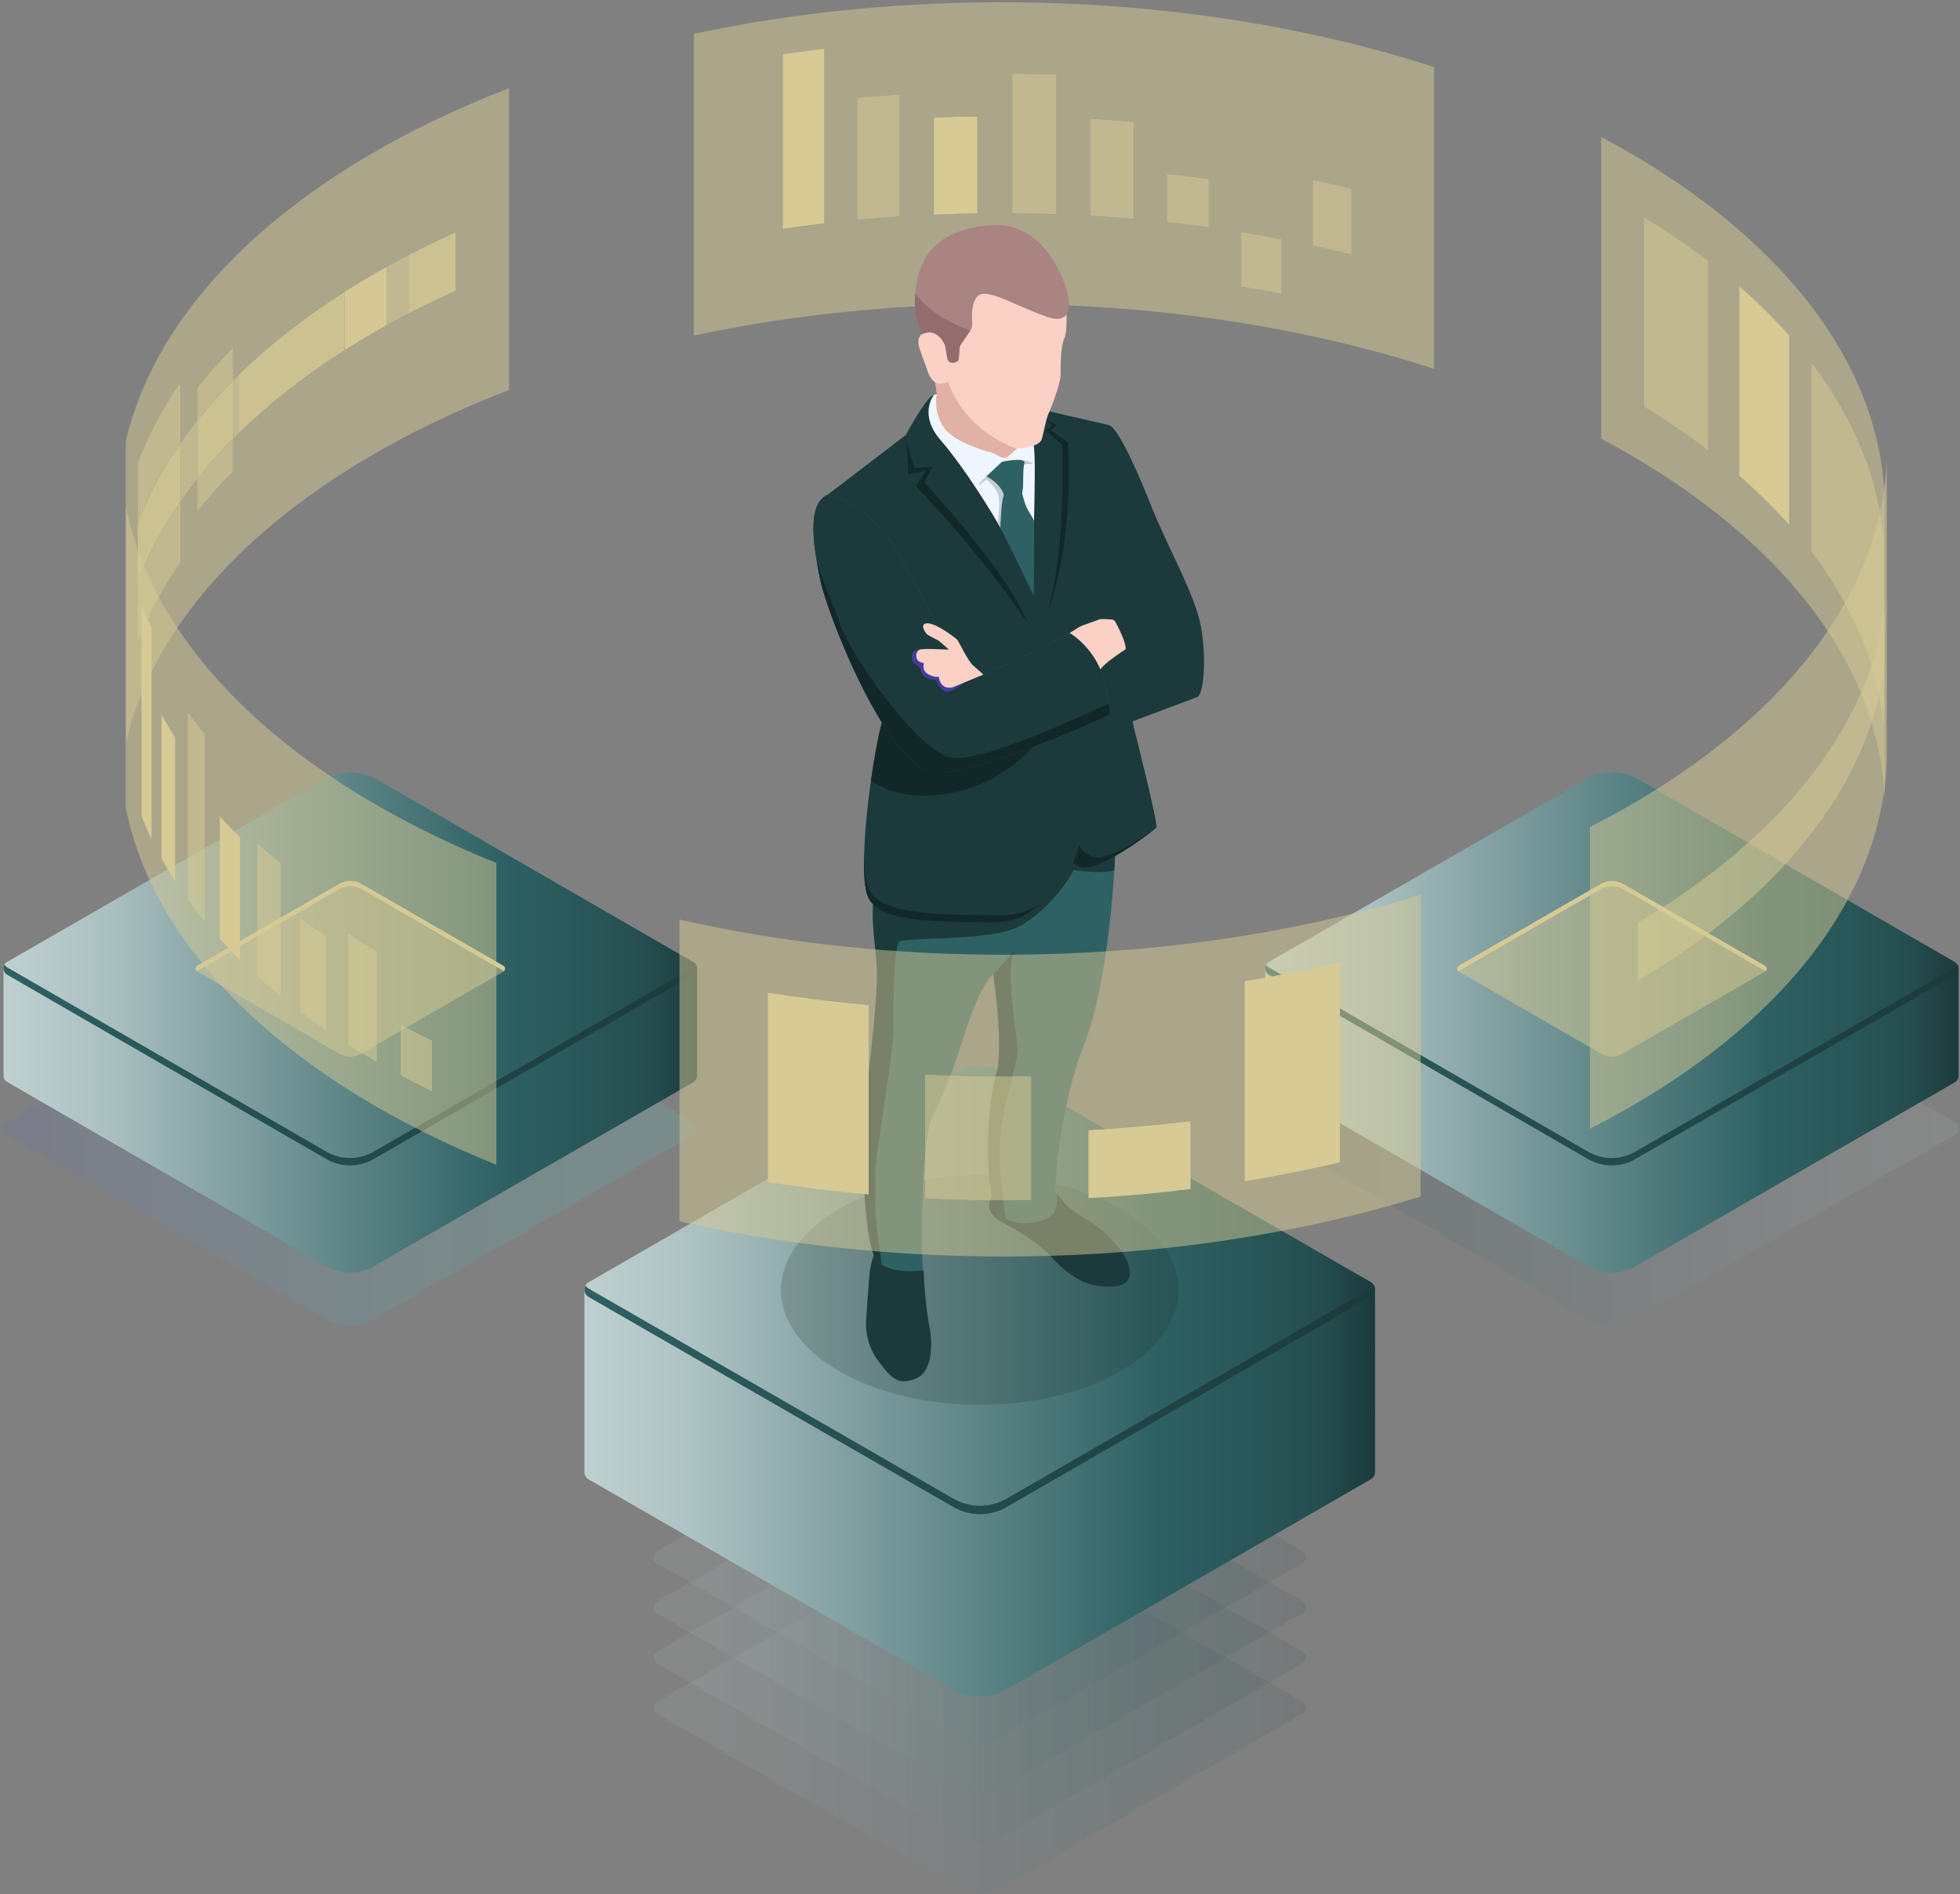 <svg width="536" height="518" viewBox="0 0 536 518" fill="none" xmlns="http://www.w3.org/2000/svg">
<rect x="0" y="0" width="536" height="518" fill="#808080" stroke="none"/>
<g opacity="0.11">
<path d="M103.113 256.944C98.619 254.353 93.086 254.353 88.577 256.944L1.99 306.817C0.629 307.608 0.629 309.569 1.99 310.36L89.309 360.775C93.276 363.058 98.165 363.058 102.132 360.775L189.583 310.404C190.944 309.613 190.944 307.652 189.583 306.861L103.113 256.944Z" fill="url(#paint0_linear_991_318)"/>
</g>
<g opacity="0.11">
<path d="M103.113 242.352C98.619 239.761 93.086 239.761 88.577 242.352L1.99 292.24C0.629 293.031 0.629 294.992 1.99 295.783L89.309 346.198C93.276 348.481 98.165 348.481 102.132 346.198L189.583 295.827C190.944 295.036 190.944 293.075 189.583 292.284L103.113 242.367V242.352Z" fill="url(#paint1_linear_991_318)"/>
</g>
<g opacity="0.11">
<path d="M103.113 227.771C98.619 225.18 93.086 225.18 88.577 227.771L1.99 277.645C0.629 278.435 0.629 280.397 1.99 281.187L89.309 331.602C93.276 333.886 98.165 333.886 102.132 331.602L189.583 281.231C190.944 280.441 190.944 278.479 189.583 277.689L103.113 227.771Z" fill="url(#paint2_linear_991_318)"/>
</g>
<g opacity="0.11">
<path d="M103.113 213.176C98.619 210.585 93.086 210.585 88.577 213.176L1.99 263.049C0.629 263.84 0.629 265.801 1.99 266.592L89.309 317.007C93.276 319.29 98.165 319.29 102.132 317.007L189.583 266.636C190.944 265.845 190.944 263.884 189.583 263.093L103.113 213.176Z" fill="url(#paint3_linear_991_318)"/>
</g>
<path d="M189.584 263.112L103.114 213.195C98.62 210.604 93.087 210.604 88.578 213.195L1.991 263.054C1.303 263.449 0.967 264.137 0.967 264.825V294.16C0.967 294.848 1.303 295.536 1.991 295.932L89.31 346.347C93.277 348.63 98.166 348.63 102.134 346.347L189.584 295.976C190.272 295.58 190.609 294.892 190.609 294.204V264.869C190.609 264.181 190.272 263.493 189.584 263.098V263.112Z" fill="url(#paint4_linear_991_318)"/>
<g opacity="0.11">
<path d="M103.113 213.176C98.619 210.585 93.086 210.585 88.577 213.176L1.99 263.049C0.629 263.84 0.629 265.801 1.99 266.592L89.309 317.007C93.276 319.29 98.165 319.29 102.132 317.007L189.583 266.636C190.944 265.845 190.944 263.884 189.583 263.093L103.113 213.176Z" fill="url(#paint5_linear_991_318)"/>
</g>
<g opacity="0.5">
<path d="M98.899 241.779C96.996 240.681 94.639 240.681 92.736 241.779L53.929 264.132C53.315 264.484 53.315 265.362 53.929 265.713L92.897 288.213C94.668 289.237 96.85 289.237 98.621 288.213L137.647 265.743C138.262 265.391 138.262 264.513 137.647 264.162L98.899 241.794V241.779Z" fill="#D7CA94"/>
</g>
<path d="M53.944 265.528L92.75 243.175C94.653 242.077 97.01 242.077 98.913 243.175L137.661 265.542C137.661 265.542 137.72 265.601 137.749 265.63C138.247 265.235 138.232 264.474 137.661 264.137L98.913 241.769C97.01 240.672 94.653 240.672 92.75 241.769L53.944 264.122C53.373 264.445 53.358 265.22 53.856 265.616C53.885 265.586 53.9 265.542 53.944 265.528Z" fill="#D7CA94"/>
<path d="M189.584 264.63L102.133 315.001C98.166 317.284 93.277 317.284 89.31 315.001L1.991 264.586C1.654 264.395 1.406 264.117 1.23 263.824C0.703 264.747 0.966 266.006 1.991 266.606L89.31 317.021C93.277 319.304 98.166 319.304 102.133 317.021L189.584 266.65C190.608 266.049 190.857 264.791 190.345 263.868C190.169 264.176 189.92 264.439 189.584 264.63Z" fill="url(#paint6_linear_991_318)"/>
<g opacity="0.11">
<path d="M448.129 256.944C443.635 254.353 438.102 254.353 433.593 256.944L346.992 306.832C345.63 307.622 345.63 309.584 346.992 310.374L434.31 360.79C438.278 363.073 443.167 363.073 447.134 360.79L534.584 310.418C535.946 309.628 535.946 307.666 534.584 306.876L448.115 256.959L448.129 256.944Z" fill="url(#paint7_linear_991_318)"/>
</g>
<g opacity="0.11">
<path d="M448.129 242.352C443.635 239.761 438.102 239.761 433.593 242.352L346.992 292.24C345.63 293.031 345.63 294.992 346.992 295.783L434.31 346.198C438.278 348.481 443.167 348.481 447.134 346.198L534.584 295.827C535.946 295.036 535.946 293.075 534.584 292.284L448.115 242.367L448.129 242.352Z" fill="url(#paint8_linear_991_318)"/>
</g>
<g opacity="0.11">
<path d="M448.129 227.771C443.635 225.18 438.102 225.18 433.593 227.771L346.992 277.66C345.63 278.45 345.63 280.412 346.992 281.202L434.31 331.617C438.278 333.901 443.167 333.901 447.134 331.617L534.584 281.246C535.946 280.455 535.946 278.494 534.584 277.703L448.115 227.786L448.129 227.771Z" fill="url(#paint9_linear_991_318)"/>
</g>
<g opacity="0.11">
<path d="M448.129 213.176C443.635 210.585 438.102 210.585 433.593 213.176L346.992 263.064C345.63 263.854 345.63 265.816 346.992 266.606L434.31 317.021C438.278 319.305 443.167 319.305 447.134 317.021L534.584 266.65C535.946 265.86 535.946 263.898 534.584 263.108L448.115 213.19L448.129 213.176Z" fill="url(#paint10_linear_991_318)"/>
</g>
<path d="M534.598 263.112L448.129 213.195C443.634 210.604 438.101 210.604 433.592 213.195L346.991 263.083C346.303 263.478 345.966 264.166 345.966 264.854V294.19C345.966 294.878 346.303 295.566 346.991 295.961L434.31 346.376C438.277 348.66 443.166 348.66 447.133 346.376L534.584 296.005C535.272 295.61 535.608 294.922 535.608 294.234V264.898C535.608 264.21 535.272 263.522 534.584 263.127L534.598 263.112Z" fill="url(#paint11_linear_991_318)"/>
<g opacity="0.11">
<path d="M448.129 213.176C443.635 210.585 438.102 210.585 433.593 213.176L346.992 263.064C345.63 263.854 345.63 265.816 346.992 266.606L434.31 317.021C438.278 319.305 443.167 319.305 447.134 317.021L534.584 266.65C535.946 265.86 535.946 263.898 534.584 263.108L448.115 213.19L448.129 213.176Z" fill="url(#paint12_linear_991_318)"/>
</g>
<g opacity="0.5">
<path d="M443.899 241.779C441.996 240.681 439.639 240.681 437.736 241.779L398.929 264.132C398.314 264.484 398.314 265.362 398.929 265.713L437.897 288.213C439.668 289.237 441.849 289.237 443.621 288.213L482.647 265.743C483.262 265.391 483.262 264.513 482.647 264.162L443.899 241.794V241.779Z" fill="#D7CA94"/>
</g>
<path d="M398.943 265.528L437.75 243.175C439.653 242.077 442.01 242.077 443.913 243.175L482.661 265.542C482.661 265.542 482.72 265.601 482.749 265.63C483.247 265.235 483.232 264.474 482.661 264.137L443.913 241.769C442.01 240.672 439.653 240.672 437.75 241.769L398.943 264.122C398.372 264.445 398.358 265.22 398.856 265.616C398.885 265.586 398.899 265.542 398.943 265.528Z" fill="#D7CA94"/>
<path d="M534.598 264.63L447.147 315.001C443.18 317.284 438.291 317.284 434.324 315.001L347.005 264.586C346.668 264.395 346.419 264.117 346.244 263.824C345.717 264.747 345.98 266.006 347.005 266.606L434.324 317.021C438.291 319.304 443.18 319.304 447.147 317.021L534.598 266.65C535.622 266.049 535.871 264.791 535.359 263.868C535.183 264.176 534.934 264.439 534.598 264.63Z" fill="url(#paint13_linear_991_318)"/>
<path opacity="0.5" d="M515.277 200.877V149.013C514.076 131.33 507.079 114.481 495.339 99.081V150.945C507.079 166.345 514.076 183.194 515.277 200.877ZM489.337 143.67V91.806C485.194 87.136 480.613 82.627 475.606 78.28V130.144C480.613 134.492 485.194 139 489.337 143.67ZM467.101 123.22V71.356C461.656 67.198 455.815 63.217 449.594 59.44V111.304C455.8 115.081 461.656 119.063 467.101 123.22ZM437.854 119.956V37.438C485.634 62.792 515.467 99.052 515.467 139.161V221.693C515.467 181.584 485.634 145.324 437.854 119.97V119.956Z" fill="#D7CA94"/>
<path opacity="0.5" d="M350.461 80.341V65.439C346.816 64.736 343.127 64.092 339.409 63.492V78.394C343.127 78.994 346.816 79.638 350.461 80.341ZM330.582 62.16V48.971C326.805 48.444 322.985 47.975 319.149 47.565V60.755C322.999 61.179 326.805 61.648 330.582 62.16ZM369.594 69.626V51.65C366.095 50.786 362.553 49.966 358.966 49.19V67.166C362.553 67.942 366.095 68.762 369.594 69.626ZM310.015 59.862V33.322C306.121 32.985 302.198 32.707 298.246 32.473V59.013C302.198 59.247 306.121 59.525 310.015 59.862ZM267.3 58.369V31.829C263.304 31.887 259.322 32.005 255.369 32.18V58.72C259.322 58.544 263.304 58.427 267.3 58.369ZM246.089 59.232V25.842C242.18 26.105 238.301 26.413 234.436 26.779V60.169C238.286 59.803 242.18 59.496 246.089 59.232ZM288.862 58.588V20.396C285.291 20.265 281.689 20.191 278.074 20.147C277.649 20.147 277.225 20.147 276.786 20.147V58.339C277.21 58.339 277.635 58.339 278.074 58.339C281.689 58.369 285.291 58.456 288.862 58.588ZM225.404 61.106V13.341C221.598 13.78 217.822 14.277 214.074 14.834V62.614C217.822 62.072 221.598 61.574 225.404 61.121V61.106ZM189.745 9.242C217.221 3.401 247.011 0.327 278.074 0.634C319.545 1.044 358.395 7.441 392.181 18.332V100.864C358.395 89.959 319.545 83.576 278.074 83.166C247.011 82.859 217.207 85.918 189.745 91.774V9.242Z" fill="#D7CA94"/>
<path opacity="0.5" d="M49.347 121.18V104.565C44.414 111.665 40.461 119.072 37.621 126.698V175.913C40.476 168.272 44.414 160.879 49.347 153.78V137.165C50.781 135.101 52.289 133.066 53.885 131.061V140.02C56.915 136.214 60.223 132.495 63.81 128.88V119.921C79.37 104.258 100.113 90.512 124.662 79.445V63.46C120.3 65.436 116.055 67.486 111.926 69.623C109.862 70.692 107.842 71.775 105.837 72.887C90.071 81.641 76.384 91.61 65.215 102.545C64.746 103.013 64.278 103.467 63.81 103.936V94.977C60.223 98.593 56.9 102.296 53.885 106.117V115.076C52.289 117.081 50.781 119.116 49.347 121.18ZM34.401 120.667C43.784 80.397 83.235 45.718 139.198 24.126V106.658C83.235 128.25 43.784 162.929 34.401 203.199V120.667Z" fill="#D7CA94"/>
<path opacity="0.75" d="M63.81 103.954C64.278 103.486 64.746 103.017 65.215 102.564V118.549C73.559 110.381 83.308 102.754 94.272 95.757C97.991 93.385 101.841 91.102 105.837 88.891V72.906C107.828 71.793 109.862 70.71 111.926 69.642V85.627C116.04 83.49 120.285 81.44 124.662 79.464C100.113 90.531 79.385 104.276 63.81 119.94V103.954ZM49.347 121.184C50.781 119.12 52.289 117.085 53.885 115.08V131.065C52.289 133.07 50.781 135.105 49.347 137.169V121.184Z" fill="#D7CA94"/>
<path opacity="0.88" d="M111.926 69.642C116.04 67.504 120.285 65.455 124.662 63.479V79.464C120.3 81.44 116.054 83.49 111.926 85.627V69.642Z" fill="#D7CA94"/>
<path opacity="0.88" d="M65.215 102.562C73.559 94.394 83.308 86.767 94.272 79.77V95.755C83.308 102.738 73.544 110.379 65.215 118.547V102.562Z" fill="#D7CA94"/>
<path opacity="0.97" d="M94.273 79.768C97.991 77.396 101.841 75.113 105.837 72.902V88.888C101.856 91.098 97.991 93.396 94.273 95.753V79.768Z" fill="#D7CA94"/>
<path opacity="0.75" d="M37.622 126.714C40.476 119.073 44.414 111.681 49.347 104.581V121.196C44.414 128.295 40.462 135.703 37.622 143.329V159.314C40.476 151.673 44.414 144.281 49.347 137.181V153.796C44.414 160.895 40.462 168.303 37.622 175.929V126.714Z" fill="#D7CA94"/>
<path opacity="0.88" d="M37.622 143.331C40.476 135.69 44.414 128.298 49.347 121.198V137.183C44.414 144.283 40.462 151.69 37.622 159.317V143.331Z" fill="#D7CA94"/>
<path opacity="0.75" d="M53.884 131.064C56.914 127.258 60.223 123.54 63.809 119.924V128.883C60.223 132.499 56.9 136.202 53.884 140.023V131.064ZM53.884 106.12C56.914 102.314 60.223 98.596 63.809 94.98V103.939C60.223 107.555 56.9 111.258 53.884 115.079V106.12Z" fill="#D7CA94"/>
<path opacity="0.88" d="M53.884 115.081C56.914 111.275 60.223 107.556 63.809 103.941V119.926C60.223 123.542 56.9 127.245 53.884 131.066V115.081Z" fill="#D7CA94"/>
<path opacity="0.75" d="M495.338 99.08C507.078 114.48 514.076 131.329 515.276 149.012V200.876C514.076 183.193 507.078 166.344 495.338 150.944V99.08Z" fill="#D7CA94"/>
<path d="M475.606 78.26C480.613 82.608 485.195 87.117 489.337 91.786V143.651C485.195 138.981 480.613 134.472 475.606 130.125V78.26Z" fill="#D7CA94"/>
<path opacity="0.75" d="M449.607 59.436C455.814 63.213 461.669 67.195 467.115 71.352V123.216C461.669 119.059 455.829 115.077 449.607 111.3V59.436Z" fill="#D7CA94"/>
<path opacity="0.75" d="M358.981 49.189C362.568 49.965 366.11 50.785 369.609 51.648V69.624C366.11 68.761 362.568 67.941 358.981 67.165V49.189Z" fill="#D7CA94"/>
<path opacity="0.75" d="M339.41 63.49C343.128 64.091 346.817 64.735 350.462 65.437V80.339C346.817 79.637 343.128 78.993 339.41 78.392V63.49Z" fill="#D7CA94"/>
<path opacity="0.75" d="M319.134 47.565C322.984 47.99 326.79 48.458 330.567 48.971V62.16C326.79 61.633 322.97 61.164 319.134 60.755V47.565Z" fill="#D7CA94"/>
<path opacity="0.75" d="M298.246 32.475C302.198 32.709 306.121 32.987 310.015 33.324V59.864C306.121 59.527 302.198 59.249 298.246 59.015V32.475Z" fill="#D7CA94"/>
<path opacity="0.75" d="M276.8 20.146C277.224 20.146 277.649 20.146 278.088 20.146C281.704 20.176 285.305 20.264 288.877 20.395V58.587C285.305 58.456 281.704 58.382 278.088 58.338C277.663 58.338 277.239 58.338 276.8 58.338V20.146Z" fill="#D7CA94"/>
<path d="M255.37 32.18C259.322 32.004 263.304 31.887 267.3 31.829V58.368C263.304 58.427 259.322 58.544 255.37 58.72V32.18Z" fill="#D7CA94"/>
<path opacity="0.75" d="M234.437 26.762C238.287 26.396 242.181 26.088 246.089 25.825V59.215C242.181 59.479 238.301 59.786 234.437 60.152V26.762Z" fill="#D7CA94"/>
<path d="M214.074 14.818C217.822 14.276 221.599 13.779 225.405 13.325V61.105C221.599 61.544 217.822 62.042 214.074 62.598V14.818Z" fill="#D7CA94"/>
<g opacity="0.11">
<path d="M261.034 418.446C265.265 416.002 270.462 416.002 274.692 418.446L356.111 465.348C357.4 466.095 357.4 467.939 356.111 468.671L274.019 516.07C270.286 518.222 265.689 518.222 261.957 516.07L179.732 468.715C178.444 467.968 178.444 466.124 179.732 465.392L261.034 418.461V418.446Z" fill="url(#paint14_linear_991_318)"/>
</g>
<g opacity="0.11">
<path d="M261.034 404.729C265.265 402.284 270.462 402.284 274.692 404.729L356.111 451.631C357.4 452.377 357.4 454.222 356.111 454.954L274.019 502.353C270.286 504.505 265.689 504.505 261.957 502.353L179.732 454.998C178.444 454.251 178.444 452.407 179.732 451.675L261.034 404.744V404.729Z" fill="url(#paint15_linear_991_318)"/>
</g>
<g opacity="0.11">
<path d="M261.034 391.016C265.265 388.571 270.462 388.571 274.692 391.016L356.111 437.918C357.4 438.664 357.4 440.509 356.111 441.24L274.019 488.64C270.286 490.792 265.689 490.792 261.957 488.64L179.732 441.284C178.444 440.538 178.444 438.693 179.732 437.961L261.034 391.03V391.016Z" fill="url(#paint16_linear_991_318)"/>
</g>
<g opacity="0.11">
<path d="M261.034 377.299C265.265 374.854 270.462 374.854 274.692 377.299L356.111 424.2C357.4 424.947 357.4 426.792 356.111 427.523L274.019 474.923C270.286 477.075 265.689 477.075 261.957 474.923L179.732 427.567C178.444 426.821 178.444 424.976 179.732 424.244L261.034 377.313V377.299Z" fill="url(#paint17_linear_991_318)"/>
</g>
<g opacity="0.11">
<path d="M259.569 343.652C264.693 340.696 271.002 340.696 276.14 343.652L374.862 400.523C376.414 401.416 376.414 403.67 374.862 404.563L275.32 462.034C270.797 464.64 265.22 464.64 260.696 462.034L160.993 404.607C159.442 403.714 159.442 401.46 160.993 400.567L259.569 343.652Z" fill="url(#paint18_linear_991_318)"/>
</g>
<g opacity="0.11">
<path d="M259.569 327.024C264.693 324.067 271.002 324.067 276.14 327.024L374.862 383.895C376.414 384.788 376.414 387.042 374.862 387.935L275.32 445.406C270.797 448.012 265.22 448.012 260.696 445.406L160.993 387.979C159.442 387.086 159.442 384.832 160.993 383.939L259.569 327.024Z" fill="url(#paint19_linear_991_318)"/>
</g>
<g opacity="0.11">
<path d="M259.569 310.397C264.693 307.44 271.002 307.44 276.14 310.397L374.862 367.267C376.414 368.16 376.414 370.414 374.862 371.307L275.32 428.778C270.797 431.384 265.22 431.384 260.696 428.778L160.993 371.351C159.442 370.458 159.442 368.204 160.993 367.311L259.569 310.397Z" fill="url(#paint20_linear_991_318)"/>
</g>
<g opacity="0.11">
<path d="M259.569 293.769C264.693 290.812 271.002 290.812 276.14 293.769L374.862 350.639C376.414 351.532 376.414 353.787 374.862 354.679L275.32 412.15C270.797 414.756 265.22 414.756 260.696 412.15L160.993 354.723C159.442 353.83 159.442 351.576 160.993 350.683L259.569 293.769Z" fill="url(#paint21_linear_991_318)"/>
</g>
<path d="M160.993 350.682L259.569 293.767C264.693 290.81 271.002 290.81 276.14 293.767L374.862 350.638C375.638 351.092 376.033 351.868 376.033 352.658V402.546C376.033 403.337 375.638 404.113 374.862 404.566L275.32 462.037C270.797 464.643 265.22 464.643 260.696 462.037L160.993 404.61C160.218 404.156 159.822 403.381 159.822 402.59V352.702C159.822 351.912 160.218 351.136 160.993 350.682Z" fill="url(#paint22_linear_991_318)"/>
<g opacity="0.11">
<path d="M259.569 293.769C264.693 290.812 271.002 290.812 276.14 293.769L374.862 350.639C376.414 351.532 376.414 353.787 374.862 354.679L275.32 412.15C270.797 414.756 265.22 414.756 260.696 412.15L160.993 354.723C159.442 353.83 159.442 351.576 160.993 350.683L259.569 293.769Z" fill="url(#paint23_linear_991_318)"/>
</g>
<path d="M160.993 352.424L260.696 409.851C265.22 412.456 270.797 412.456 275.32 409.851L374.862 352.38C375.243 352.16 375.535 351.853 375.726 351.516C376.326 352.57 376.033 354.005 374.862 354.678L275.32 412.149C270.797 414.754 265.22 414.754 260.696 412.149L160.993 354.722C159.822 354.049 159.529 352.614 160.13 351.56C160.32 351.911 160.613 352.204 160.993 352.424Z" fill="url(#paint24_linear_991_318)"/>
<path opacity="0.2" d="M267.928 384.2C297.946 384.2 322.281 370.149 322.281 352.815C322.281 335.482 297.946 321.43 267.928 321.43C237.91 321.43 213.575 335.482 213.575 352.815C213.575 370.149 237.91 384.2 267.928 384.2Z" fill="#1E2D2C"/>
<path d="M288.613 326.204C288.613 326.204 289.93 327.58 291.306 329.205C292.682 330.83 296.532 333.084 298.157 334.095C299.782 335.105 307.189 340.726 308.741 346.259C310.292 351.792 304.993 352.524 299.562 351.573C294.131 350.621 289.066 345.615 287.603 343.8C286.124 341.999 281.001 337.901 274.34 334.446C267.68 331.006 271.705 326.365 271.705 326.365L288.613 326.204Z" fill="#1C3A3C"/>
<path d="M239.208 342.656C239.208 342.656 238.11 345.144 237.802 348.35C237.495 351.556 237.041 358.494 236.88 360.529C236.719 362.564 236.646 367.526 240.218 372.284C243.79 377.041 245.634 378.915 250.392 377.056C255.149 375.197 255.032 367.204 254.198 363.106C253.363 359.007 252.573 349.828 252.661 348.862C252.748 347.896 252.382 347.281 252.382 347.281L239.208 342.656Z" fill="#1C3A3C"/>
<path d="M305.007 232.136C305.007 232.136 304.012 268.703 295.492 288.113C295.492 288.113 289.388 305.211 288.583 325.544C288.583 325.544 289.988 329.043 287.997 331.897C285.992 334.737 273.491 337.343 271.427 328.003C269.362 318.649 270.153 301.156 272.422 293.866C274.691 286.576 271.617 266.463 271.617 266.463C271.617 266.463 268.191 268.644 263.712 283.092C259.233 297.541 255.939 303.045 254.387 307.041C252.85 311.037 251.43 335.513 252.411 347.473C252.411 347.473 242.281 348.907 239.354 344.062C236.426 339.216 235.445 314.17 236.192 306.177C236.938 298.185 240.276 272.597 239.822 264.692C239.368 256.772 237.714 250.346 239.529 242.441C241.344 234.536 294.804 216.97 294.804 216.97L305.051 232.165L305.007 232.136Z" fill="#2E6164"/>
<path d="M239.793 264.665C239.339 256.745 237.685 250.319 239.5 242.414C240.188 239.442 248.166 235.109 257.857 230.85C274.223 229.357 294.966 227.629 296.4 227.834C297.688 228.024 301.07 229.313 303.88 230.44L305.022 232.138C305.022 232.138 304.964 234.363 304.744 237.993C300.924 239.135 293.59 237.949 293.59 237.949C292.55 240.511 286.183 249.631 278.248 253.569C270.314 257.506 247.112 256.16 245.78 257.653C244.448 259.146 244.185 279.171 244.331 281.719C244.477 284.266 242.15 300.295 239.983 314.45C237.861 328.386 241.096 345.338 241.198 345.879C240.452 345.396 239.793 344.811 239.339 344.049C236.412 339.204 235.431 314.157 236.177 306.165C236.924 298.172 240.261 272.584 239.808 264.679L239.793 264.665Z" fill="#1C3A3C"/>
<path d="M287.119 112.542C287.119 112.542 298.976 115.25 302.972 116.187C303.631 116.348 304.173 116.802 304.422 117.446C305.578 120.359 308.462 129.421 306.281 142.654C303.602 158.917 304.451 169.852 304.451 169.852L309.94 198.397C309.94 198.397 316.835 225.596 316.235 226.328C315.635 227.074 300.352 238.697 295.58 237.072C290.808 235.433 292.374 232.725 292.374 232.725C292.374 232.725 288.51 252.428 271.368 252.238C254.241 252.047 240.246 252.106 237.333 245.182C234.42 238.258 238.124 209.157 241.154 197.621C244.17 186.101 251.357 163.118 251.357 163.118L226.267 135.349L247.712 118.969C247.712 118.969 252.836 109.454 254.943 108.239C257.051 107.024 258.149 108.048 258.149 108.048L287.119 112.513V112.542Z" fill="#1C3A3C"/>
<path d="M295.288 230.792C295.274 231.788 295.845 233.252 298.933 234.305C302.256 235.447 310.41 230.499 315.753 226.767C313.089 228.977 299.958 238.565 295.581 237.072C294.63 236.75 293.942 236.384 293.429 236.004C294.41 233.808 294.996 231.919 295.288 230.792Z" fill="#122728"/>
<path d="M237.466 242.881C240.54 250.186 255.296 250.127 273.374 250.332C277.971 250.376 281.66 249.073 284.617 247.097C281.484 250.083 277.195 252.323 271.369 252.25C254.242 252.06 240.247 252.118 237.334 245.194C236.383 242.925 236.134 238.255 236.353 232.605C236.309 237.187 236.631 240.905 237.466 242.881Z" fill="#122728"/>
<path d="M255.398 108.02C255.398 108.02 251.021 113.319 257.315 120.477C261.195 124.883 267.87 134.369 273.55 144.235C277.107 150.398 280.386 153.677 282.245 158.976C282.245 158.976 282.508 152.696 282.757 142.976C282.991 133.813 283.123 124.298 282.713 121.897C281.864 116.964 260.229 105.619 255.398 108.02Z" fill="#F0F6FF"/>
<path d="M271.779 123.957C271.779 123.957 274.018 125.347 274.794 125.23C275.57 125.113 278.059 122.698 278.059 122.698C278.059 122.698 284.28 122.581 284.953 119.916C285.627 117.252 286.081 114.573 286.71 113.183C287.339 111.792 290.018 105.146 290.048 102.453C290.062 99.759 289.96 94.943 291.131 92.381C292.302 89.834 293.868 64.305 269.217 65.037C244.566 65.769 252.222 91.342 252.222 91.342C252.222 91.342 250.421 92.103 251.504 95.397C252.588 98.691 252.837 99.027 253.393 100.667C253.949 102.306 254.227 103.346 255.794 104.678L256.203 107.708C256.203 107.708 255.032 112.348 258.092 116.842C261.151 121.351 271.764 123.927 271.764 123.927L271.779 123.957Z" fill="#FCD1C5"/>
<path d="M303.646 116.477C303.646 116.477 306.267 116.872 314.801 138.317C319.558 150.291 326.907 162.676 328.459 171.576C330.01 180.476 329.147 189.977 327.39 190.65C325.692 191.294 295.068 202.756 285.48 206.372C284.953 206.577 284.367 206.24 284.279 205.684L281.63 190.884L300.645 183.536C300.645 183.536 304.261 179.115 307.672 177.446C307.672 177.446 303.866 170.419 304.1 168.502C304.349 166.584 303.763 146.749 305.988 138.669C308.213 130.588 303.661 116.462 303.661 116.462L303.646 116.477Z" fill="#1C3A3C"/>
<path d="M292.506 173.161C292.506 173.161 295.127 171.404 295.771 171.155C296.415 170.906 299.913 169.706 300.587 169.413C301.084 169.194 303.119 169.355 304.144 169.457C304.51 169.501 304.832 169.706 305.008 170.043C305.813 171.55 308.067 175.913 307.818 177.581C307.818 177.581 301.494 181.578 300.777 183.364L299.767 183.583C299.767 183.583 295.522 174.493 292.492 173.175L292.506 173.161Z" fill="#FCD1C5"/>
<path d="M241.154 197.636C241.886 194.869 242.852 191.429 243.906 187.813L282.405 204.311C282.405 204.311 270.885 218.481 250.683 217.573C245.165 217.324 241.139 215.334 238.167 213.621C239.06 207.326 240.144 201.5 241.154 197.636Z" fill="#122728"/>
<path d="M226.267 135.364C226.267 135.364 236.426 136.754 244.624 149.768C252.821 162.767 258.808 177.815 258.808 177.815L259.086 179.513C259.818 183.934 264.532 186.467 268.631 184.637C277.297 180.772 290.12 174.917 292.506 173.16C292.506 173.16 300.177 177.405 302.27 187.418C303.939 195.411 303.514 195.425 303.514 195.425C303.514 195.425 269.333 211.381 256.13 211.22C242.926 211.059 226.179 167.656 224.335 158.683C222.49 149.709 220.455 137.881 226.267 135.349V135.364Z" fill="#2E6164"/>
<path d="M226.267 135.364C226.267 135.364 236.426 136.754 244.624 149.768C252.821 162.767 258.808 177.815 258.808 177.815L259.086 179.513C259.818 183.934 264.532 186.467 268.631 184.637C277.297 180.772 290.12 174.917 292.506 173.16C292.506 173.16 300.177 177.405 302.27 187.418C303.939 195.411 303.514 195.425 303.514 195.425C303.514 195.425 269.333 211.381 256.13 211.22C242.926 211.059 226.179 167.656 224.335 158.683C222.49 149.709 220.455 137.881 226.267 135.349V135.364Z" fill="#1C3A3C"/>
<path d="M263.712 186.656C263.712 186.656 259.394 190.681 257.52 188.485C255.646 186.275 256.202 186.026 256.202 186.026C256.202 186.026 252.323 185.997 251.855 183.552C251.386 181.122 249.469 182.411 249.366 179.702C249.264 176.994 252.513 177.551 252.513 177.551L263.727 186.656H263.712Z" fill="#453C9E"/>
<path d="M268.924 184.486C268.924 184.486 267.738 183.388 266.201 182.085C264.679 180.797 262.205 175.44 261.781 174.971C261.356 174.503 256.203 170.536 253.715 170.477C251.226 170.404 253.071 173.185 253.641 173.58C254.212 173.976 256.642 175.176 256.642 175.176C256.642 175.176 259.146 177.269 259.424 177.577C259.702 177.884 252.485 177.079 251.329 177.782C250.187 178.484 250.45 180.329 251.255 180.841C252.061 181.339 252.69 181.324 252.69 181.324C252.69 181.324 251.87 183.505 254.051 184.515C256.218 185.526 256.716 184.969 256.716 184.969C256.716 184.969 256.906 188.731 260.478 187.985L268.909 184.501L268.924 184.486Z" fill="#FCD1C5"/>
<path d="M291.687 79.369C291.687 79.369 294.908 89.616 286.432 86.689C277.971 83.775 270.3 78.901 267.651 80.76C265.631 82.18 265.718 86.513 265.879 88.489C265.938 89.162 265.762 89.836 265.367 90.392L262.864 94.037C262.586 94.447 262.41 94.93 262.381 95.428L262.205 97.96C262.161 98.604 261.649 99.102 261.005 99.146L260.434 99.175C259.79 99.219 259.219 98.765 259.102 98.121L258.443 94.388C258.443 94.388 256.452 89.367 252.236 91.344C252.236 91.344 249.426 87.552 250.363 79.472C251.299 71.377 254.93 62.959 270.813 61.613C286.695 60.266 291.702 79.34 291.702 79.34L291.687 79.369Z" fill="#AA8383"/>
<path d="M267.416 132.977L269.788 131.133C269.788 131.133 271.984 132.962 272.847 134.895C273.711 136.827 272.847 142.99 272.847 142.99L273.565 144.234L274.458 142.609L275.204 135.334C275.204 135.334 274.399 129.962 274.311 129.815C274.238 129.683 269.729 130.298 269.729 130.298C269.729 130.298 268.163 131.484 267.402 132.992L267.416 132.977Z" fill="#C4CCD6"/>
<path d="M278.834 125.729C278.834 125.729 281.366 125.904 282.523 126.841C282.523 126.841 279.858 126.973 279.434 127.017C279.009 127.061 278.834 125.714 278.834 125.714V125.729Z" fill="#C4CCD6"/>
<path d="M274.003 126.301L269.743 130.283C269.743 130.283 273.491 132.01 274.53 135.348C274.53 135.348 279.17 136.211 279.595 134.528C280.02 132.845 279.595 128.614 280.137 126.74C280.693 124.867 274.018 126.286 274.018 126.286L274.003 126.301Z" fill="#2E6164"/>
<path d="M279.405 134.442C279.405 134.442 280.196 137.926 281.059 139.375C281.923 140.81 282.816 142.435 282.816 142.435L282.714 162.885C282.714 162.885 275.189 147.383 273.564 144.25C273.564 144.25 273.813 136.784 274.531 135.364C275.248 133.959 279.42 134.457 279.42 134.457L279.405 134.442Z" fill="#2E6164"/>
<path d="M259.219 104.225C264.152 118.483 278.059 122.713 278.059 122.713C278.059 122.713 275.57 125.129 274.794 125.246C274.018 125.363 271.779 123.972 271.779 123.972C271.779 123.972 261.166 121.396 258.106 116.887C255.047 112.379 256.218 107.753 256.218 107.753L255.808 104.723C258.019 105.44 259.219 104.24 259.219 104.24V104.225Z" fill="#E2B1A6"/>
<path d="M247.917 120.911C247.917 120.911 249.864 127.644 250.113 127.893C250.362 128.142 255.017 127.615 255.017 127.615L252.762 131.89C252.762 131.89 276.155 156.98 281.015 170.477C281.015 170.477 269.948 153.364 250.464 132.943L253.216 128.772L248.429 129.708L247.917 120.925V120.911Z" fill="#122728"/>
<path d="M286.344 114.969L287.588 116.389L286.124 117.751L290.457 121.659C290.457 121.659 291.775 149.106 286.49 167.288C286.49 167.288 293.663 150.614 292.038 120.913L287.354 117.736L288.891 116.228L286.344 114.969Z" fill="#122728"/>
<path d="M271.603 266.438C271.603 266.438 271.544 266.467 271.442 266.569L277.502 260.114C274.706 264.066 277.927 282.13 278.263 286.258C278.6 290.401 275.028 298.935 273.696 308.948C272.364 318.946 275.102 333.204 275.102 333.248C273.374 332.238 271.984 330.569 271.413 327.978C269.349 318.624 270.139 301.131 272.408 293.841C274.677 286.551 271.603 266.438 271.603 266.438Z" fill="#1C3A3C"/>
<path d="M256.13 211.232C242.926 211.071 226.179 167.668 224.335 158.694C224.027 157.201 223.72 155.62 223.442 154.025C223.486 154.156 226.911 163.525 230.205 171.84C233.528 180.213 251.167 205.567 260.184 207.221C268.309 208.714 297.557 195.056 303.222 192.363C303.734 195.408 303.514 195.437 303.514 195.437C303.514 195.437 269.334 211.393 256.13 211.232Z" fill="#122728"/>
<path d="M260.419 99.191C259.775 99.235 259.204 98.781 259.087 98.137L258.428 94.404C258.428 94.404 256.437 89.383 252.221 91.36C252.221 91.36 249.572 87.758 250.289 80.117C254.973 87.144 265.366 90.393 265.366 90.393L262.863 94.038C262.585 94.448 262.41 94.931 262.38 95.429L262.205 97.962C262.161 98.606 261.648 99.103 261.004 99.147L260.433 99.177L260.419 99.191Z" fill="#936D6D"/>
<path opacity="0.5" d="M109.555 294.104V280.153C112.351 281.646 115.205 283.11 118.119 284.53V298.481C115.205 297.061 112.351 295.597 109.555 294.104ZM82.108 276.684V250.993C84.435 252.735 86.821 254.463 89.281 256.146V281.837C86.821 280.153 84.435 278.441 82.108 276.684ZM95.195 285.731V255.429C97.756 257.054 100.391 258.649 103.085 260.201V290.503C100.391 288.951 97.756 287.355 95.195 285.731ZM60.077 256.79V223.166C61.863 225.127 63.722 227.059 65.654 228.962V262.587C63.722 260.684 61.848 258.752 60.077 256.79ZM70.368 267.023V230.587C72.432 232.446 74.569 234.276 76.765 236.077V272.512C74.554 270.711 72.417 268.882 70.368 267.023ZM44.121 234.803V195.309C45.307 197.446 46.58 199.568 47.941 201.662V241.156C46.58 239.063 45.307 236.94 44.121 234.803ZM51.294 246.031V194.65C52.787 196.699 54.368 198.734 56.022 200.739V252.121C54.368 250.115 52.787 248.08 51.294 246.031ZM38.646 223.136V165.109C39.51 167.32 40.461 169.515 41.501 171.682V229.709C40.461 227.543 39.495 225.347 38.646 223.122V223.136ZM135.743 236.018C80.527 213.782 42.394 178.635 34.401 138.379V220.911C42.394 261.167 80.541 296.3 135.743 318.55V236.018Z" fill="#D7CA94"/>
<path opacity="0.5" d="M297.631 327.682V309.062C307.132 308.55 316.471 307.715 325.62 306.574V325.194C316.471 326.321 307.132 327.155 297.631 327.682ZM252.984 327.77V293.838C258.678 294.131 264.431 294.306 270.228 294.365C274.195 294.409 278.133 294.394 282.056 294.321V328.253C278.133 328.326 274.195 328.341 270.228 328.297C264.431 328.239 258.678 328.063 252.984 327.77ZM209.961 323.32V271.456C218.964 272.876 228.172 274.018 237.57 274.837V326.702C228.172 325.882 218.964 324.74 209.961 323.32ZM340.332 323.1V268.323C349.261 266.874 357.986 265.132 366.476 263.126V317.904C357.986 319.909 349.261 321.651 340.332 323.1ZM388.493 244.726C353.316 255.544 312.973 261.516 270.228 261.092C240.439 260.799 211.996 257.417 185.822 251.489V334.021C211.996 339.949 240.439 343.316 270.228 343.624C312.973 344.048 353.316 338.09 388.493 327.258V244.726Z" fill="#D7CA94"/>
<path opacity="0.5" d="M447.777 268.34V252.355C486.291 229.622 511.352 199.291 515.451 165.563V181.549C511.352 215.276 486.277 245.592 447.777 268.34ZM516.007 207.474V124.942C514.778 165.3 483.583 201.34 434.793 226.182V308.714C483.583 283.872 514.778 247.832 516.007 207.474Z" fill="#D7CA94"/>
<path opacity="0.75" d="M515.451 165.563C511.353 199.291 486.277 229.607 447.777 252.355V268.34C486.291 245.607 511.353 215.276 515.451 181.549V165.563Z" fill="#D7CA94"/>
<path d="M237.568 274.84C228.171 274.02 218.963 272.878 209.96 271.458V323.323C218.963 324.742 228.171 325.884 237.568 326.704V274.84Z" fill="#D7CA94"/>
<path d="M325.62 306.591C316.471 307.718 307.131 308.552 297.631 309.079V327.699C307.131 327.187 316.471 326.353 325.62 325.211V306.591Z" fill="#D7CA94"/>
<path d="M366.476 263.127C357.986 265.132 349.261 266.874 340.332 268.324V323.101C349.261 321.652 357.986 319.91 366.476 317.904V263.127Z" fill="#D7CA94"/>
<path opacity="0.75" d="M282.056 294.322C278.133 294.395 274.195 294.41 270.228 294.366C264.431 294.308 258.678 294.132 252.984 293.839V327.771C258.678 328.064 264.431 328.24 270.228 328.298C274.195 328.342 278.133 328.328 282.056 328.254V294.322Z" fill="#D7CA94"/>
<path d="M41.501 171.696C40.462 169.529 39.496 167.334 38.647 165.123V223.15C39.51 225.361 40.462 227.556 41.501 229.723V171.696Z" fill="#D7CA94"/>
<path d="M47.941 201.645C46.58 199.552 45.306 197.429 44.12 195.292V234.787C45.306 236.924 46.58 239.047 47.941 241.14V201.645Z" fill="#D7CA94"/>
<path opacity="0.75" d="M56.022 200.741C54.368 198.736 52.787 196.701 51.294 194.652V246.033C52.787 248.082 54.368 250.117 56.022 252.123V200.741Z" fill="#D7CA94"/>
<path d="M65.654 228.965C63.722 227.062 61.848 225.13 60.077 223.168V256.793C61.863 258.755 63.722 260.687 65.654 262.59V228.965Z" fill="#D7CA94"/>
<path opacity="0.75" d="M76.765 236.08C74.555 234.279 72.418 232.45 70.368 230.591V267.026C72.432 268.885 74.57 270.715 76.765 272.515V236.08Z" fill="#D7CA94"/>
<path opacity="0.75" d="M89.266 256.134C86.807 254.451 84.421 252.738 82.093 250.982V276.672C84.421 278.414 86.807 280.141 89.266 281.825V256.134Z" fill="#D7CA94"/>
<path opacity="0.75" d="M103.085 260.202C100.392 258.651 97.757 257.055 95.195 255.43V285.732C97.757 287.357 100.392 288.952 103.085 290.504V260.202Z" fill="#D7CA94"/>
<path opacity="0.75" d="M118.133 284.544C115.22 283.124 112.365 281.66 109.569 280.167V294.118C112.365 295.611 115.22 297.075 118.133 298.494V284.544Z" fill="#D7CA94"/>
<defs>
<linearGradient id="paint0_linear_991_318" x1="0.966" y1="308.75" x2="190.608" y2="308.75" gradientUnits="userSpaceOnUse">
<stop stop-color="#5761D7"/>
<stop offset="0.07" stop-color="#5471D8"/>
<stop offset="0.28" stop-color="#4D9BDA"/>
<stop offset="0.48" stop-color="#48BDDD"/>
<stop offset="0.67" stop-color="#44D4DE"/>
<stop offset="0.85" stop-color="#42E3DF"/>
<stop offset="1" stop-color="#42E8E0"/>
</linearGradient>
<linearGradient id="paint1_linear_991_318" x1="0.966" y1="294.158" x2="190.608" y2="294.158" gradientUnits="userSpaceOnUse">
<stop stop-color="#5761D7"/>
<stop offset="0.07" stop-color="#5471D8"/>
<stop offset="0.28" stop-color="#4D9BDA"/>
<stop offset="0.48" stop-color="#48BDDD"/>
<stop offset="0.67" stop-color="#44D4DE"/>
<stop offset="0.85" stop-color="#42E3DF"/>
<stop offset="1" stop-color="#42E8E0"/>
</linearGradient>
<linearGradient id="paint2_linear_991_318" x1="0.966" y1="279.563" x2="190.608" y2="279.563" gradientUnits="userSpaceOnUse">
<stop stop-color="#5761D7"/>
<stop offset="0.07" stop-color="#5471D8"/>
<stop offset="0.28" stop-color="#4D9BDA"/>
<stop offset="0.48" stop-color="#48BDDD"/>
<stop offset="0.67" stop-color="#44D4DE"/>
<stop offset="0.85" stop-color="#42E3DF"/>
<stop offset="1" stop-color="#42E8E0"/>
</linearGradient>
<linearGradient id="paint3_linear_991_318" x1="0.966" y1="264.981" x2="190.608" y2="264.981" gradientUnits="userSpaceOnUse">
<stop stop-color="#5761D7"/>
<stop offset="0.07" stop-color="#5471D8"/>
<stop offset="0.28" stop-color="#4D9BDA"/>
<stop offset="0.48" stop-color="#48BDDD"/>
<stop offset="0.67" stop-color="#44D4DE"/>
<stop offset="0.85" stop-color="#42E3DF"/>
<stop offset="1" stop-color="#42E8E0"/>
</linearGradient>
<linearGradient id="paint4_linear_991_318" x1="190.609" y1="279.656" x2="0.982" y2="279.656" gradientUnits="userSpaceOnUse">
<stop stop-color="#1C3A3C"/>
<stop offset="0.07" stop-color="#254E50"/>
<stop offset="0.28" stop-color="#2E6164"/>
<stop offset="0.48" stop-color="#588183"/>
<stop offset="0.67" stop-color="#82A0A2"/>
<stop offset="0.85" stop-color="#ABC0C1"/>
<stop offset="1" stop-color="#C0D0D0"/>
</linearGradient>
<linearGradient id="paint5_linear_991_318" x1="190.604" y1="264.976" x2="0.985" y2="264.976" gradientUnits="userSpaceOnUse">
<stop stop-color="#1C3A3C"/>
<stop offset="0.07" stop-color="#254E50"/>
<stop offset="0.28" stop-color="#2E6164"/>
<stop offset="0.48" stop-color="#588183"/>
<stop offset="0.67" stop-color="#82A0A2"/>
<stop offset="0.85" stop-color="#ABC0C1"/>
<stop offset="1" stop-color="#C0D0D0"/>
</linearGradient>
<linearGradient id="paint6_linear_991_318" x1="190.603" y1="291.279" x2="0.981" y2="291.279" gradientUnits="userSpaceOnUse">
<stop stop-color="#1C3A3C"/>
<stop offset="0.615" stop-color="#254E50"/>
<stop offset="1" stop-color="#2E6164"/>
</linearGradient>
<linearGradient id="paint7_linear_991_318" x1="345.967" y1="308.75" x2="535.624" y2="308.75" gradientUnits="userSpaceOnUse">
<stop stop-color="#1C3A3C"/>
<stop offset="0.07" stop-color="#254E50"/>
<stop offset="0.28" stop-color="#2E6164"/>
<stop offset="0.48" stop-color="#588183"/>
<stop offset="0.67" stop-color="#82A0A2"/>
<stop offset="0.85" stop-color="#ABC0C1"/>
<stop offset="1" stop-color="#C0D0D0"/>
</linearGradient>
<linearGradient id="paint8_linear_991_318" x1="345.967" y1="294.158" x2="535.624" y2="294.158" gradientUnits="userSpaceOnUse">
<stop stop-color="#1C3A3C"/>
<stop offset="0.07" stop-color="#254E50"/>
<stop offset="0.28" stop-color="#2E6164"/>
<stop offset="0.48" stop-color="#588183"/>
<stop offset="0.67" stop-color="#82A0A2"/>
<stop offset="0.85" stop-color="#ABC0C1"/>
<stop offset="1" stop-color="#C0D0D0"/>
</linearGradient>
<linearGradient id="paint9_linear_991_318" x1="345.967" y1="279.563" x2="535.624" y2="279.563" gradientUnits="userSpaceOnUse">
<stop stop-color="#5761D7"/>
<stop offset="0.07" stop-color="#5471D8"/>
<stop offset="0.28" stop-color="#4D9BDA"/>
<stop offset="0.48" stop-color="#48BDDD"/>
<stop offset="0.67" stop-color="#44D4DE"/>
<stop offset="0.85" stop-color="#42E3DF"/>
<stop offset="1" stop-color="#42E8E0"/>
</linearGradient>
<linearGradient id="paint10_linear_991_318" x1="345.967" y1="264.981" x2="535.624" y2="264.981" gradientUnits="userSpaceOnUse">
<stop stop-color="#1C3A3C"/>
<stop offset="0.07" stop-color="#254E50"/>
<stop offset="0.28" stop-color="#2E6164"/>
<stop offset="0.48" stop-color="#588183"/>
<stop offset="0.67" stop-color="#82A0A2"/>
<stop offset="0.85" stop-color="#ABC0C1"/>
<stop offset="1" stop-color="#C0D0D0"/>
</linearGradient>
<linearGradient id="paint11_linear_991_318" x1="535.608" y1="279.67" x2="345.982" y2="279.67" gradientUnits="userSpaceOnUse">
<stop stop-color="#1C3A3C"/>
<stop offset="0.07" stop-color="#254E50"/>
<stop offset="0.28" stop-color="#2E6164"/>
<stop offset="0.48" stop-color="#588183"/>
<stop offset="0.67" stop-color="#82A0A2"/>
<stop offset="0.85" stop-color="#ABC0C1"/>
<stop offset="1" stop-color="#C0D0D0"/>
</linearGradient>
<linearGradient id="paint12_linear_991_318" x1="535.605" y1="264.983" x2="345.986" y2="264.983" gradientUnits="userSpaceOnUse">
<stop stop-color="#1C3A3C"/>
<stop offset="0.07" stop-color="#254E50"/>
<stop offset="0.28" stop-color="#2E6164"/>
<stop offset="0.48" stop-color="#588183"/>
<stop offset="0.67" stop-color="#82A0A2"/>
<stop offset="0.85" stop-color="#ABC0C1"/>
<stop offset="1" stop-color="#C0D0D0"/>
</linearGradient>
<linearGradient id="paint13_linear_991_318" x1="535.617" y1="291.279" x2="345.995" y2="291.279" gradientUnits="userSpaceOnUse">
<stop stop-color="#1C3A3C"/>
<stop offset="0.615" stop-color="#254E50"/>
<stop offset="1" stop-color="#2E6164"/>
</linearGradient>
<linearGradient id="paint14_linear_991_318" x1="357.078" y1="467.148" x2="178.781" y2="467.148" gradientUnits="userSpaceOnUse">
<stop stop-color="#1C3A3C"/>
<stop offset="0.07" stop-color="#254E50"/>
<stop offset="0.28" stop-color="#2E6164"/>
<stop offset="0.48" stop-color="#588183"/>
<stop offset="0.67" stop-color="#82A0A2"/>
<stop offset="0.85" stop-color="#ABC0C1"/>
<stop offset="1" stop-color="#C0D0D0"/>
</linearGradient>
<linearGradient id="paint15_linear_991_318" x1="357.078" y1="453.431" x2="178.781" y2="453.431" gradientUnits="userSpaceOnUse">
<stop stop-color="#1C3A3C"/>
<stop offset="0.07" stop-color="#254E50"/>
<stop offset="0.28" stop-color="#2E6164"/>
<stop offset="0.48" stop-color="#588183"/>
<stop offset="0.67" stop-color="#82A0A2"/>
<stop offset="0.85" stop-color="#ABC0C1"/>
<stop offset="1" stop-color="#C0D0D0"/>
</linearGradient>
<linearGradient id="paint16_linear_991_318" x1="357.078" y1="439.718" x2="178.781" y2="439.718" gradientUnits="userSpaceOnUse">
<stop stop-color="#1C3A3C"/>
<stop offset="0.07" stop-color="#254E50"/>
<stop offset="0.28" stop-color="#2E6164"/>
<stop offset="0.48" stop-color="#588183"/>
<stop offset="0.67" stop-color="#82A0A2"/>
<stop offset="0.85" stop-color="#ABC0C1"/>
<stop offset="1" stop-color="#C0D0D0"/>
</linearGradient>
<linearGradient id="paint17_linear_991_318" x1="357.078" y1="426.001" x2="178.781" y2="426.001" gradientUnits="userSpaceOnUse">
<stop stop-color="#1C3A3C"/>
<stop offset="0.07" stop-color="#254E50"/>
<stop offset="0.28" stop-color="#2E6164"/>
<stop offset="0.48" stop-color="#588183"/>
<stop offset="0.67" stop-color="#82A0A2"/>
<stop offset="0.85" stop-color="#ABC0C1"/>
<stop offset="1" stop-color="#C0D0D0"/>
</linearGradient>
<linearGradient id="paint18_linear_991_318" x1="376.019" y1="402.704" x2="159.822" y2="402.704" gradientUnits="userSpaceOnUse">
<stop stop-color="#1C3A3C"/>
<stop offset="0.07" stop-color="#254E50"/>
<stop offset="0.28" stop-color="#2E6164"/>
<stop offset="0.48" stop-color="#588183"/>
<stop offset="0.67" stop-color="#82A0A2"/>
<stop offset="0.85" stop-color="#ABC0C1"/>
<stop offset="1" stop-color="#D5DFE0"/>
</linearGradient>
<linearGradient id="paint19_linear_991_318" x1="376.019" y1="386.076" x2="159.822" y2="386.076" gradientUnits="userSpaceOnUse">
<stop stop-color="#1C3A3C"/>
<stop offset="0.07" stop-color="#254E50"/>
<stop offset="0.28" stop-color="#2E6164"/>
<stop offset="0.48" stop-color="#588183"/>
<stop offset="0.67" stop-color="#82A0A2"/>
<stop offset="0.85" stop-color="#ABC0C1"/>
<stop offset="1" stop-color="#D5DFE0"/>
</linearGradient>
<linearGradient id="paint20_linear_991_318" x1="376.019" y1="369.448" x2="159.822" y2="369.448" gradientUnits="userSpaceOnUse">
<stop stop-color="#1C3A3C"/>
<stop offset="0.07" stop-color="#254E50"/>
<stop offset="0.28" stop-color="#2E6164"/>
<stop offset="0.48" stop-color="#588183"/>
<stop offset="0.67" stop-color="#82A0A2"/>
<stop offset="0.85" stop-color="#ABC0C1"/>
<stop offset="1" stop-color="#D5DFE0"/>
</linearGradient>
<linearGradient id="paint21_linear_991_318" x1="376.019" y1="352.82" x2="159.822" y2="352.82" gradientUnits="userSpaceOnUse">
<stop stop-color="#1C3A3C"/>
<stop offset="0.07" stop-color="#254E50"/>
<stop offset="0.28" stop-color="#2E6164"/>
<stop offset="0.48" stop-color="#588183"/>
<stop offset="0.67" stop-color="#82A0A2"/>
<stop offset="0.85" stop-color="#ABC0C1"/>
<stop offset="1" stop-color="#D5DFE0"/>
</linearGradient>
<linearGradient id="paint22_linear_991_318" x1="376.033" y1="377.771" x2="159.84" y2="377.771" gradientUnits="userSpaceOnUse">
<stop stop-color="#1C3A3C"/>
<stop offset="0.07" stop-color="#254E50"/>
<stop offset="0.28" stop-color="#2E6164"/>
<stop offset="0.48" stop-color="#588183"/>
<stop offset="0.67" stop-color="#82A0A2"/>
<stop offset="0.85" stop-color="#ABC0C1"/>
<stop offset="1" stop-color="#C0D0D0"/>
</linearGradient>
<linearGradient id="paint23_linear_991_318" x1="376.026" y1="352.828" x2="159.847" y2="352.828" gradientUnits="userSpaceOnUse">
<stop stop-color="#1C3A3C"/>
<stop offset="0.07" stop-color="#254E50"/>
<stop offset="0.28" stop-color="#2E6164"/>
<stop offset="0.48" stop-color="#588183"/>
<stop offset="0.67" stop-color="#82A0A2"/>
<stop offset="0.85" stop-color="#ABC0C1"/>
<stop offset="1" stop-color="#C0D0D0"/>
</linearGradient>
<linearGradient id="paint24_linear_991_318" x1="376.029" y1="382.81" x2="159.844" y2="382.81" gradientUnits="userSpaceOnUse">
<stop stop-color="#1C3A3C"/>
<stop offset="0.615" stop-color="#254E50"/>
<stop offset="1" stop-color="#2E6164"/>
</linearGradient>
</defs>
</svg>
